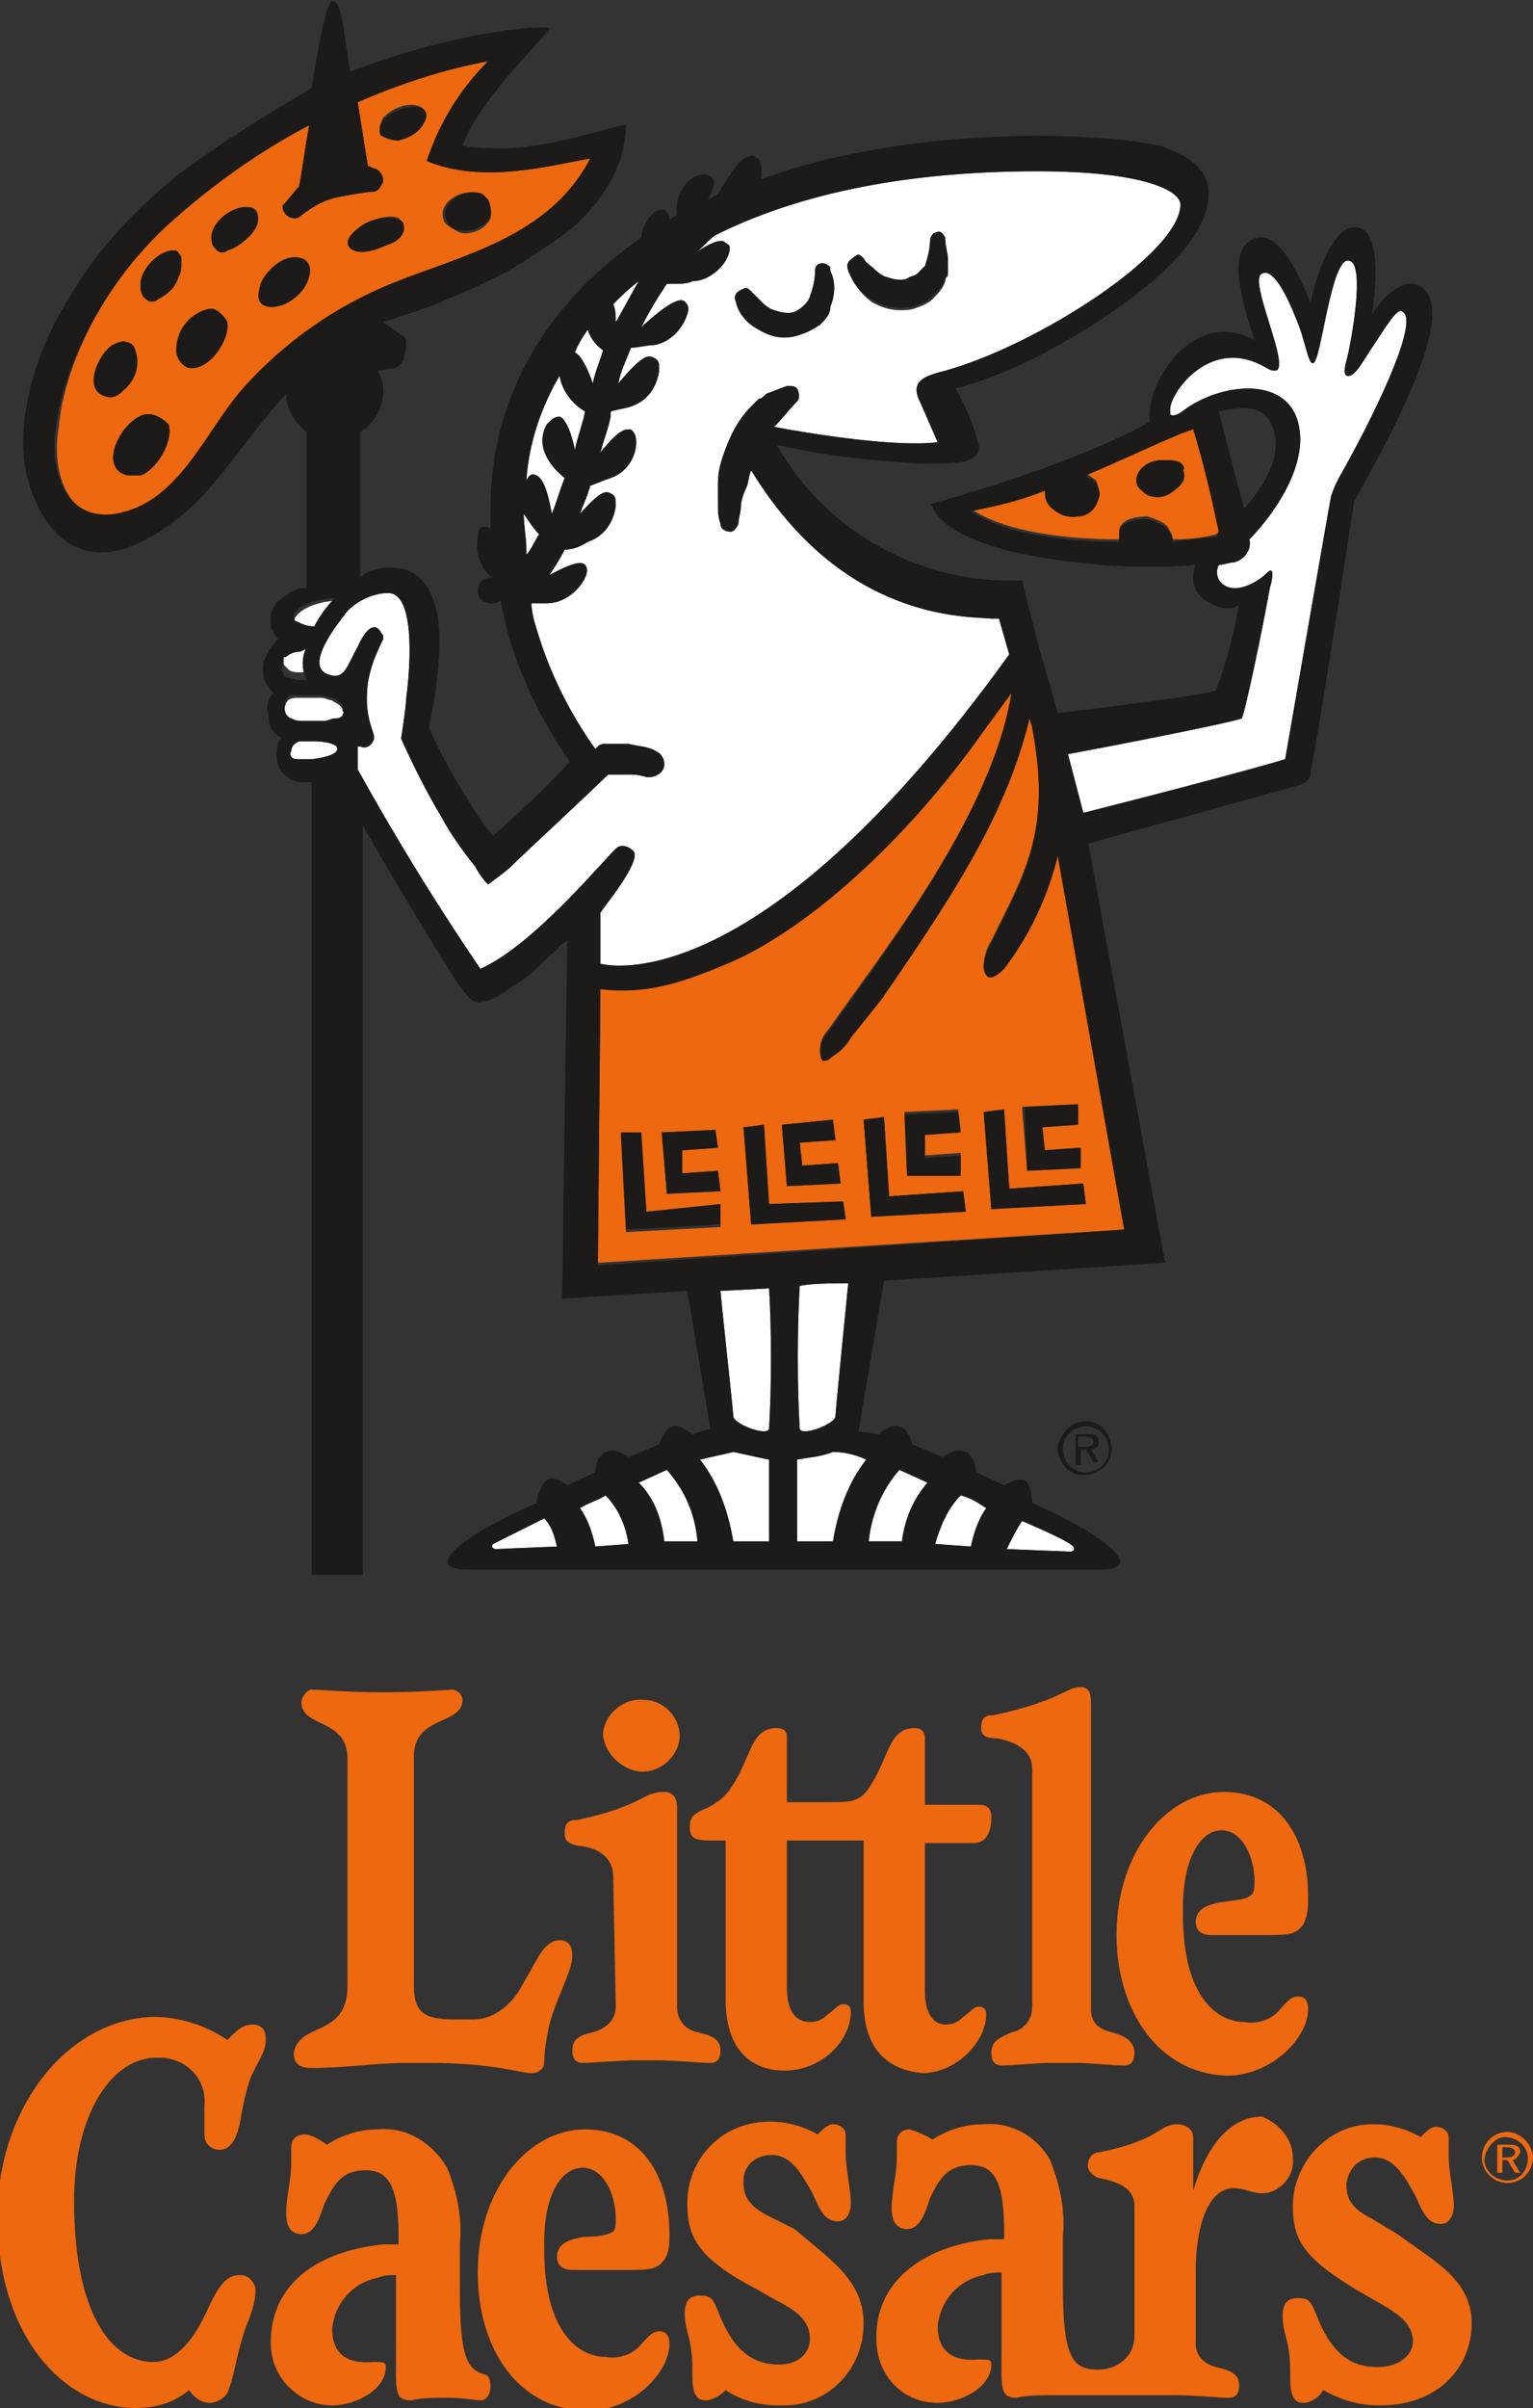 <?xml version="1.0" encoding="utf-8"?>
<!-- Generator: Adobe Illustrator 28.4.1, SVG Export Plug-In . SVG Version: 6.00 Build 0)  -->
<svg version="1.1" id="Layer_1" xmlns="http://www.w3.org/2000/svg" xmlns:xlink="http://www.w3.org/1999/xlink" x="0px" y="0px"
	 viewBox="0 0 60 94.2" style="enable-background:new 0 0 60 94.2;" xml:space="preserve">
<rect x="0" y="0" width="60" height="94.2" fill="#333333" stroke="none"/>
<style type="text/css">
	.st0{fill:#ED680F;}
	.st1{fill:#FFFFFF;}
	.st2{fill:#1C1B1A;}
</style>
<g>
	<path class="st0" d="M23.4,49.4l0.1-10.8c1.8,0.2,3.1-0.2,5.2-1.1c2.9-1.3,6.7-4.6,9.8-9l1.1-1.5c-0.7,4.8-5.1,10.3-7.2,13.3
		c-0.2,0.2-0.3,0.5-0.3,0.7c0,0.1,0,0.3,0.1,0.4c0.1,0,0.2,0,0.3-0.1c0.1-0.1,0.3-0.2,0.4-0.3c0.1-0.1,0.3-0.3,0.4-0.5
		c0.4-0.5,0.8-1,1.2-1.5c2.9-4.2,4.9-7.3,5.8-11c0,0.1,0.1,0.3,0.1,0.4c0.8,4.2-0.4,5.9-1.6,8.4c-0.2,0.3-0.3,0.7-0.3,1
		c0.1,0.5,0.4,0.4,0.8,0c1-1.3,1.7-2.8,2.1-4.4L44,48.1L23.4,49.4z M37.6,45.9l0-0.8l-1.4,0.1l0-0.9l1.4-0.1l-0.1-0.8l-2.1,0.1
		l0.1,2.4L37.6,45.9z M34.8,46.8l-0.2-3.1l-0.8,0.1l0.3,3.8l3.7-0.2l-0.1-0.8L34.8,46.8z M39.3,43.4l-0.8,0.1l0.3,3.8l3.7-0.2
		l-0.1-0.8l-2.9,0.2L39.3,43.4z M40.2,45.8l2.1-0.1l-0.1-0.8l-1.4,0.1l-0.1-0.9l1.4-0.1l0-0.8l-2.1,0.1L40.2,45.8z M32.9,46.3
		l-0.1-0.8l-1.4,0.1l-0.1-0.9l1.4-0.1l-0.1-0.8L30.6,44l0.2,2.4L32.9,46.3z M25.3,47.5l-0.2-3.1l-0.8,0l0.2,3.8l3.7-0.2l0-0.8
		L25.3,47.5z M28.2,46.6l-0.1-0.8l-1.4,0.1L26.7,45l1.4-0.1L28,44.2l-2.1,0.1l0.2,2.4L28.2,46.6z M30.1,47.1l-0.2-3.1l-0.8,0.1
		l0.3,3.8l3.7-0.2L33,47L30.1,47.1z M45.9,21.1c0-0.2-0.1-0.3-0.2-0.5c-0.2-0.2-0.5-0.3-0.8-0.4c-0.4,0-1.1,0.1-1.1,0.6
		c0,0.1,0,0.2,0,0.3c-2.1,0-4.5-0.3-5.8-1.2c1-0.2,1.9-0.4,2.9-0.8c0,0.2,0,0.3,0.1,0.5c0.3,0.4,0.8,0.6,1.2,0.5
		c0.4,0,0.7-0.3,0.8-0.7c0-0.2,0-0.4-0.1-0.6c-0.1-0.1-0.3-0.2-0.4-0.3c1.9-0.8,3.5-1.6,4.2-1.8c0.4,1.3,0.7,2.6,1,4
		c0,0.1,0,0.1-0.1,0.2c0,0,0,0,0,0C47.3,21,46.7,21.1,45.9,21.1L45.9,21.1z M46.2,18.1C46,18,45.8,18,45.5,18
		c-0.3,0-0.6,0.1-0.8,0.3c-0.3,0.3-0.3,0.7,0,0.9c0,0,0.1,0.1,0.1,0.1c0.3,0.2,0.7,0.2,1,0c0.3-0.2,0.7-0.5,0.5-0.9
		C46.4,18.3,46.3,18.2,46.2,18.1z M18.8,7.6c-0.6-0.3-1.8,0.3-1.4,1.1C17.6,8.9,17.8,9,18,9.1c0.4,0.1,0.9-0.1,1.1-0.4
		c0.2-0.2,0.1-0.6,0-0.8C19,7.8,18.9,7.7,18.8,7.6L18.8,7.6z M14.2,8.8c-0.3,0.2-0.8,0.6-0.5,0.9s1,0.1,1.4-0.1
		c0.3-0.2,0.8-0.5,0.6-0.9c0-0.1-0.1-0.2-0.2-0.2C15.2,8.4,14.5,8.6,14.2,8.8L14.2,8.8z M16.1,4.1c-0.4,0-0.8,0.2-1.1,0.5
		c-0.1,0.2-0.2,0.4-0.1,0.6c0.2,0.2,0.4,0.3,0.6,0.2c0.4-0.1,0.8-0.3,1-0.7C16.9,4.3,16.4,4.1,16.1,4.1L16.1,4.1z M10.2,11.1
		c-0.1,0.4-0.2,0.8,0.3,0.9c0.7,0.1,1.5-0.6,1.6-1.2c0.1-0.3-0.1-0.6-0.4-0.7C11.1,9.9,10.4,10.6,10.2,11.1L10.2,11.1z M8.4,12.1
		c-0.3-0.1-0.8,0.2-1,0.4c-0.3,0.3-0.5,0.7-0.5,1.2c0,0.3,0.2,0.6,0.5,0.7c0.8,0.1,1.6-1.1,1.5-1.8C8.8,12.4,8.6,12.2,8.4,12.1z
		 M6.9,9.8c-0.1,0-0.1,0-0.2,0C6,9.9,5.2,10.9,5.6,11.5c0.1,0.1,0.2,0.2,0.3,0.2c0.1,0,0.2,0,0.3-0.1c0.4-0.2,0.7-0.5,0.8-0.9
		c0.1-0.2,0.1-0.4,0.1-0.6C7.1,10,7,9.9,6.9,9.8L6.9,9.8z M5,13.4c-0.2-0.1-0.4,0-0.6,0.1c-0.5,0.3-1.2,1.7-0.3,2
		c0.3,0.1,0.5,0,0.7-0.2c0.4-0.4,0.6-1,0.5-1.5v0C5.3,13.5,5.1,13.4,5,13.4L5,13.4z M10,8.2C9.9,8.1,9.8,8.1,9.6,8.1
		C9,8.1,8.2,8.8,8.3,9.5c0,0.1,0.1,0.2,0.2,0.3c0.1,0.1,0.3,0.1,0.4,0c0.4-0.1,1.2-0.7,1.2-1.2C10.1,8.5,10.1,8.3,10,8.2L10,8.2z
		 M5.8,16.2c-0.9,0-2.1,2.1-0.8,2.4c0.2,0,0.3,0,0.5,0c0.6-0.2,1.3-1.3,1.1-2C6.4,16.4,6.1,16.2,5.8,16.2L5.8,16.2z M23.1,6.2
		c-1.6,3.1-5.1,3.8-7.7,4.9c-2.2,0.9-4.2,2.3-5.8,4.2c-1.5,1.7-2.5,4.5-5,4.9c-2,0.3-2.6-1.8-2.3-3.5C2.5,14.4,4,11,6.9,8.5
		c1.6-1.4,3.3-2.6,5.2-3.6c-0.2,1.1-0.3,2-0.4,2.4c-0.2,0.2-0.4,0.5-0.6,0.7c-0.1,0.1,0,0.3,0.1,0.4c0.1,0.1,0.3,0.2,0.5,0.1
		c0.5-0.4,1-0.7,1.6-0.8c0.5-0.1,1.1-0.2,1.3-0.2c0.2,0,0.3-0.2,0.4-0.4c0-0.2-0.1-0.4-0.3-0.5c-0.1,0-0.2-0.1-0.3-0.1L14,4
		c1.6-0.7,3.4-1.3,5.1-1.6c-1.1,1.1-1.9,2.4-2.4,3.9C18.9,7.2,21.4,6.5,23.1,6.2L23.1,6.2z"/>
	<path class="st1" d="M19.4,60.6c-0.1,0-0.2-0.1-0.1-0.2c0.2-0.1,2-1,2-1c0.3,0.3,0.4,0.7,0.5,1.1L19.4,60.6z M40,59.5
		c0,0,1.9,0.8,2,1c0.1,0.1,0,0.2-0.1,0.2l-2.5-0.1C39.6,60.2,39.8,59.8,40,59.5L40,59.5z M25,11c-0.3,0.5-0.6,1.1-0.9,1.6
		c0-0.2,0-0.5-0.1-0.7C24.3,11.6,24.6,11.3,25,11z M23,12.9c0.1,0.3,0.3,0.6,0.6,0.8c-0.1,0.4-0.3,0.8-0.4,1.3
		c-0.3-0.9-0.6-1.2-0.7-1.2C22.6,13.5,22.8,13.2,23,12.9z M21.9,14.7c0.1,0.6,0.5,1.1,1,1.4c-0.1,0.5-0.3,1-0.4,1.5
		c-0.2-1-0.5-1.3-0.6-1.3c-0.2,0-0.3,0.1-0.5,0.3c-0.5,0.9,0.2,1.7,0.7,2.1c-0.2,0.5-0.3,0.9-0.5,1.4c-0.2-1.1-0.4-1.4-0.6-1.5
		s-0.3,0-0.4,0.2C20.7,17.3,21.2,15.9,21.9,14.7L21.9,14.7z M20.6,21.5c0-0.5-0.1-0.9-0.1-1.4c0.2,0.3,0.4,0.6,0.6,0.8
		c-0.2,0.3-0.3,0.6-0.5,0.8C20.6,21.6,20.6,21.6,20.6,21.5L20.6,21.5z M12.3,24.6c-0.3,0-0.5-0.1-0.7-0.2c-0.1-0.1-0.1-0.2,0-0.3
		c0.3-0.4,1.1-0.6,1.6-0.6C12.8,23.8,12.5,24.2,12.3,24.6L12.3,24.6z M12,25.3c-0.1,0-0.2,0.1-0.3,0.1c-0.2,0-0.3,0.1-0.5,0.2
		c0,0-0.1,0.1-0.1,0.1c0,0.1,0,0.1,0,0.2c0,0.1,0,0.1,0.1,0.2c0,0,0.1,0.1,0.1,0.1c0.1,0.1,0.3,0.1,0.5,0.1H12
		C11.8,26.1,11.8,25.7,12,25.3L12,25.3z M12.2,29.7c-0.2,0-0.4,0-0.6,0c-0.2,0-0.3-0.2-0.2-0.3c0-0.2,0.1-0.3,0.3-0.4
		c0.2,0,0.4,0,0.6,0c0,0,0.9,0,0.9,0.3S12.2,29.7,12.2,29.7L12.2,29.7z M13.4,27.8c0-0.1,0-0.1-0.1-0.2c-0.1-0.1-0.2-0.1-0.3-0.2
		c-0.1,0-0.3-0.1-0.4-0.1l-0.2,0l-0.2,0c-0.2,0-0.3,0-0.5,0c-0.2,0-0.4,0-0.5,0.2c-0.1,0.2-0.1,0.6,0.2,0.7c0.1,0,0.2,0.1,0.4,0.1
		h0.9c0.1,0,0.3,0,0.4-0.1c0.1,0,0.2-0.1,0.3-0.1C13.4,28,13.5,27.9,13.4,27.8L13.4,27.8z M23.3,60.5c-0.1-0.5-0.3-1.1-0.6-1.5
		c0.3-0.2,0.7-0.3,1-0.5c0.5,0.5,0.8,1.2,0.9,1.9L23.3,60.5z M26,60.3c-0.1-0.9-0.4-1.7-1-2.3l1.1-0.5c0.7,0.8,1.1,1.7,1.2,2.8
		C27.3,60.3,26.4,60.3,26,60.3L26,60.3z M30.1,60.3c-0.3,0-1.1,0-1.4,0c-0.2-1.2-0.6-2.3-1.3-3.2c0.4-0.1,0.9-0.2,1.3-0.3
		c0.5,0.1,0.9,0.2,1.4,0.3L30.1,60.3z M30.1,55.9c-0.1,0.3-1.4-0.2-1.4-0.5c0-0.2-0.5-4.7-0.5-4.9l1.9-0.1
		C30.2,51.9,30.2,54.3,30.1,55.9L30.1,55.9z M37.6,58.5c0.4,0.1,0.7,0.3,1,0.5c-0.3,0.4-0.5,1-0.6,1.5l-1.4-0.1
		C36.8,59.7,37.1,59,37.6,58.5L37.6,58.5z M35.2,57.5l1.1,0.5c-0.6,0.7-0.9,1.5-1,2.3c-0.4,0-1.3,0-1.3,0
		C34.1,59.3,34.5,58.3,35.2,57.5L35.2,57.5z M33.9,57.1c-0.7,0.9-1.1,2-1.3,3.2c-0.2,0-1.1,0-1.4,0l0-3.2c0.5-0.1,0.9-0.1,1.4-0.3
		C33,56.8,33.5,56.9,33.9,57.1L33.9,57.1z M31.3,50.3c0.5-0.1,1.4-0.1,1.9-0.1c0,0-0.5,5-0.5,5.2c0,0.3-1.3,0.8-1.4,0.5
		C31.2,54.3,31.2,51.9,31.3,50.3z M52.4,18.7c-0.1,0.2-0.2,0.4-0.3,0.7c-0.1,0.5-1.8,10.3-1.8,10.3s-1.6,0.5-7.9,2.1l-0.6-2.3
		c2.2-0.4,6.7-1.3,6.8-1.4c0.1-0.1,0.8-3.4,1.1-5.1c0.1-0.3,0.2-0.9-0.1-0.6c-0.4,0.4-1.3,0.9-1.8,0.4c-0.2-0.2-0.2-0.5-0.1-0.7
		c0.2,0,0.4-0.1,0.6-0.1c0.4-0.1,0.7-0.5,0.6-0.9c0,0,0,0,0,0c0.7-0.7,2.4-2.8,1.9-4.6s-3-1.5-4.4-0.5c-0.5,0.4-0.6,0.2-0.6,0.2
		c0-0.1,0-0.1,0-0.2c0-0.6,1.5-2.8,3.6-1.7c0.2,0.1,0.3,0.2,0.5,0.2c0.7,0-1.1-3.6-0.5-3.8c0.4-0.2,0.9,0.7,1.3,1.7
		c0.4,0.9,0.5,1.9,0.7,1.8c0.3,0,0.7-4.2,1.4-4c0.7,0.1,0,3.6-0.1,3.9c-0.1,0.4-0.1,0.5,0,0.6c0.3,0.1,0.6-0.5,1-1.1
		c0.6-0.9,1-1.6,1.2-1.4C55.6,12.6,53.6,16.6,52.4,18.7L52.4,18.7z M28.8,11.8c0.1,0.5,0.5,0.9,0.9,1.1c0.5,0.3,1,0.4,1.6,0.2
		c0.3-0.1,0.5-0.2,0.8-0.4c0.2-0.2,0.4-0.4,0.4-0.7c0.2-0.5,0.2-1,0-1.4v-0.1c0-0.1-0.2-0.2-0.3-0.2c-0.2,0-0.3,0.1-0.3,0.3
		c0,0,0,0,0,0c0,0.4-0.1,0.7-0.2,1c-0.1,0.3-0.4,0.5-0.6,0.6c-0.3,0.1-0.6,0-0.9-0.1c-0.2-0.1-0.3-0.2-0.4-0.3
		c-0.1-0.1-0.2-0.2-0.4-0.4c-0.1-0.1-0.2-0.2-0.3-0.1C28.8,11.4,28.7,11.6,28.8,11.8C28.8,11.7,28.8,11.7,28.8,11.8L28.8,11.8z
		 M18.8,37.9c-1.7-2.5-3.3-5.1-4.8-7.8v-0.9l0.1,0c0.2,0.1,0.4,0,0.5-0.2c0.2-0.3-0.4-0.7-0.2-2.3c0.1-0.6,0.3-1.1,0.6-1.7
		c0,0,0-0.1,0-0.1c0-0.1-0.1-0.1-0.1-0.2c0,0-0.1-0.1-0.1-0.1c-0.1-0.1-0.4-0.2-0.8,0.7c-0.4,0.7-0.5,1.3-1.1,1.1
		c-1.1-0.3,0.4-2.1,0.7-2.5c0.4-0.4,1-0.7,1.6-0.7c1,0,0.9,2.6,0.7,4.1c0,0.3-0.2,1.6-0.2,1.6c0.5,1.1,1,2.1,1.6,3.1
		c0.2,0.4,0.8,1.3,1.3,1.9c0.1,0.2,0.3,0.5,0.5,0.7c0.4-0.3,0.7-0.5,1-0.8c0.3-0.3,3.1-2.9,3.7-3.5c0,0,0.1,0,0.1,0
		c0.1,0,0.1,0,0.2,0c0.1,0,0.3,0,0.4,0c0.3,0,0.5,0,0.8,0.1h0.1c0.3,0,0.6-0.2,0.6-0.5c0-0.2-0.1-0.4-0.3-0.5
		c-0.3-0.2-0.7-0.2-1.1-0.3c-0.2,0-0.4,0-0.6,0c-0.1,0-0.2,0-0.3,0c-0.1,0-0.2,0-0.3,0.1l-0.1,0.1c-1-1.4-1.8-3-2.3-4.7
		c-0.1-0.3-0.2-0.7-0.2-1H21c0.1,0,0.2,0,0.4,0c0.6,0,1.2-0.4,1.5-1c0.1-0.2,0.1-0.4,0-0.5c-0.1-0.1-0.3-0.2-1.4,0.4
		c0.2-0.3,0.4-0.6,0.6-1c0.3,0,0.6-0.1,0.9-0.3c0.6-0.2,1-0.7,1.1-1.4c0-0.3,0-0.4-0.2-0.5c-0.2-0.1-0.4-0.1-1.2,0.8
		c0.1-0.3,0.3-0.7,0.4-1.1c0.3-0.1,0.5-0.2,0.8-0.3c0.6-0.2,1-0.8,1-1.4c0-0.3-0.1-0.4-0.2-0.5c-0.2,0-0.4-0.1-1.2,0.9
		c0.1-0.4,0.3-0.9,0.4-1.4c0-0.1,0-0.1,0-0.2c0.3-0.1,0.5-0.1,0.8-0.2c0.6-0.2,1-0.7,1.1-1.4c0-0.3,0-0.4-0.2-0.5
		c-0.2-0.1-0.4-0.2-1.4,1c0.1-0.5,0.3-0.9,0.5-1.4c0.3,0,0.6-0.1,0.9-0.1c0.6-0.1,1.1-0.6,1.3-1.2c0.1-0.3,0-0.4-0.1-0.5
		c-0.1-0.1-0.4-0.2-1.7,1c0.3-0.6,0.6-1.1,1-1.7c0.1,0,0.2,0,0.4,0c0.2,0,0.4,0,0.6-0.1c0.6,0,1.2-0.5,1.4-1
		c0.1-0.3,0.1-0.4-0.1-0.5c-0.1-0.1-0.3-0.2-1.2,0.4c0.3-0.2,0.5-0.5,0.8-0.7c3-1.5,7.1-2.5,12.6-2.5c4.3,0,5.6,0.8,5.6,1.3
		c0,1.9-5.6,5.5-9.2,6.5c-0.8,0.2-1.4,0.4-1,1.2l0.7,1.6c-1.6,0.2-4.8-0.3-6.4-0.6c0.3-0.3,0.6-0.7,0.9-1c0.1-0.1,0.1-0.3,0-0.5
		c-0.1-0.1-0.2-0.1-0.4-0.1c-0.3,0.1-0.5,0.2-0.8,0.3c-0.1,0.1-0.2,0.2-0.3,0.2c-0.1,0.1-0.2,0.2-0.3,0.3c-0.4,0.4-0.7,0.9-0.9,1.4
		c-0.2,0.5-0.4,1-0.4,1.6c0,0.3,0,0.5,0,0.8c0,0.3,0,0.5,0.1,0.8c0,0.2,0.2,0.3,0.4,0.3c0.1,0,0.2-0.1,0.3-0.3v0
		c0-0.2,0.1-0.5,0.1-0.7s0.1-0.5,0.2-0.7c0.1-0.2,0.1-0.5,0.2-0.7c3.6,5.9,8.4,5.7,9.4,5.8h0.3l0.4,1.4c-10,13.9-16,12.1-16,12.1v-2
		c0.2-0.3,1.6-2,1.3-2.4c-0.2-0.2-0.5-0.3-0.7-0.1c0,0-0.1,0.1-0.1,0.1C22.8,34.6,20.6,37.1,18.8,37.9L18.8,37.9z M33.2,10.6
		c0.2,0.5,0.5,0.9,0.9,1.2c0.5,0.3,1,0.4,1.6,0.3c0.3-0.1,0.6-0.2,0.8-0.4c0.2-0.2,0.4-0.4,0.5-0.7c0-0.1,0-0.1,0.1-0.2
		c0-0.1,0-0.1,0-0.2c0-0.1,0-0.3,0-0.4c0-0.2-0.1-0.5-0.1-0.7l0-0.1c-0.1-0.2-0.2-0.3-0.4-0.2c-0.1,0-0.2,0.2-0.2,0.3
		c0,0.3-0.1,0.7-0.2,1c-0.1,0.1-0.2,0.2-0.3,0.3c-0.1,0.1-0.3,0.1-0.4,0.2c-0.3,0.1-0.6,0-0.9-0.1c-0.2-0.1-0.3-0.2-0.4-0.3
		c-0.1-0.1-0.3-0.2-0.4-0.4c-0.1-0.1-0.2-0.2-0.3-0.1C33.2,10.2,33.1,10.3,33.2,10.6L33.2,10.6z"/>
	<path class="st2" d="M18,9c0.4,0.1,0.9-0.1,1.1-0.4c0.2-0.2,0.1-0.6,0-0.8c-0.1-0.1-0.1-0.1-0.2-0.2c-0.6-0.3-1.8,0.3-1.4,1.1
		C17.6,8.9,17.8,9,18,9L18,9z M37.6,46l0-0.8l-1.4,0.1l0-0.9l1.4-0.1l-0.1-0.8l-2.1,0.1l0.1,2.4L37.6,46z M5.3,13.7L5.3,13.7
		c-0.1-0.2-0.2-0.3-0.3-0.3c-0.2-0.1-0.4,0-0.6,0.1c-0.5,0.3-1.2,1.7-0.3,2c0.3,0.1,0.5,0,0.7-0.2C5.3,14.9,5.5,14.3,5.3,13.7
		L5.3,13.7z M34.8,46.8l-0.2-3.1l-0.8,0.1l0.3,3.8l3.7-0.2l-0.1-0.8L34.8,46.8z M39.3,43.4l-0.8,0.1l0.3,3.8l3.7-0.2l-0.1-0.8
		l-2.9,0.2L39.3,43.4z M55.6,11.2c-0.6-0.4-1.5,0.4-1.9,1.1c0.2-1.4,0.3-3.3-0.6-3.4c-0.9-0.2-1.7,2.1-1.8,3c0,0-1-2.9-2.1-2.6
		c-1.1,0.3-0.8,1.9-0.1,4C46.7,12,44.8,15,45,16.5c-0.9,0.5-3.2,1.7-8.5,3.2l-0.1,0c0,0,0,0.1,0.1,0.1c0.1,0.3,0.7,1.8,6.6,2.3
		c1.2,0.1,2.5,0.1,3.7,0c-0.1,0.2-0.1,0.4-0.1,0.5c0,0.4,0.2,0.7,0.5,0.9c0.3,0.2,0.6,0.3,0.9,0.3c0.1,0,0.2,0,0.3-0.1
		c0,0,0.1,0,0.1-0.1c-0.2,1.2-0.5,2.3-0.9,3.4c-0.3,0.1-0.5,0.2-6.2,0.9l-0.3-1.1c-0.4-1.2-1.1-4.1-1.1-4.1
		c-3.9,0.2-7.7-1.9-9.6-5.3c1.3,0.3,2.6,0.5,3.9,0.6c1,0.1,2,0.2,3.1,0.1c0.4,0,1-0.2,0.9-0.7c-0.2-0.8-0.5-1.5-0.9-2.2
		c1.1-0.3,2.1-0.7,3.1-1.2c1.8-0.9,6.8-3.8,6.8-6.4c0-1.2-1.1-1.6-1.9-1.9C42.5,5.1,35.5,5,30.1,6.9c-0.1,0-0.2,0.1-0.3,0.1
		c0-0.1,0-0.3,0-0.4c0-0.3-0.1-0.4-0.3-0.5c-0.2,0-0.5-0.1-1.4,1.5l-0.4,0.2C28,7.3,28,7,27.8,6.9c-0.1-0.1-0.3-0.1-0.6,0
		c-0.5,0.3-0.8,0.9-0.7,1.5l-0.3,0.2c0-0.2-0.1-0.3-0.2-0.4c-0.1,0-0.3,0-0.5,0.2c-0.2,0.2-0.4,0.6-0.4,0.9
		c-4.5,3.1-5.9,7.2-5.9,10.5c0,0.3,0,0.6,0,0.9c-0.1-0.1-0.2-0.1-0.2-0.1c-0.2,0-0.3,0.1-0.3,0.4c-0.1,0.6,0.1,1.3,0.6,1.6h-0.1
		c-0.3,0-0.5,0.2-0.5,0.5c0,0.3,0.2,0.5,0.5,0.5h0c0.1,0,0.2,0,0.4-0.1c0.4,2.3,1.4,4.4,2.7,6.3c-0.9,1-2,2-3,2.9
		c-0.5-0.6-0.8-1.1-1.1-1.6c-0.5-0.8-1-1.7-1.4-2.6c0-0.1,0.1-0.7,0.2-1.1c0.1-0.8,0.2-1.6,0.2-2.3c0-0.2,0.1-2.9-1.9-2.9
		c-0.4,0-0.9,0.1-1.2,0.4v-0.4c0-1.7,0-5.3,0-5.3c0.5-0.3,0.9-0.9,0.9-1.6c0-0.3-0.1-0.6-0.2-0.8c0.2,0,0.4-0.1,0.6-0.1
		c0.2,0,0.3-0.2,0.4-0.3l0.1-0.6c0-0.2,0-0.3-0.2-0.4L15,12.6c0.2-0.1,0.4-0.1,0.6-0.2c0.6-0.2,1.3-0.4,1.9-0.7
		c0.8-0.3,1.6-0.7,2.4-1.1c0.8-0.5,1.6-1,2.4-1.6C23,8.4,23.6,7.7,24,6.9c0.1-0.2,0.2-0.5,0.3-0.7c0.1-0.4,0.2-0.9,0.2-1.3
		c-0.1-0.1-2.9,0.9-4.8,0.9c-0.5,0-1.1,0-1.6-0.1c0.7-1.9,3.5-4.5,3.4-4.6c-0.1-0.1-3.3,0-7.8,1.7l-0.3-2c-0.2-1-0.5-1-0.7,0
		c-0.1,0.3-0.3,1.4-0.5,2.6l-0.1,0.1c-0.3,0.2-4,2.3-5.8,3.9C4.8,8.7,3.5,10.2,2.5,12c-1.1,1.8-2,4.7-1.4,6.8
		c0.8,2.7,2.6,3.5,4.8,2.2c0.9-0.5,1.7-1.2,2.3-1.9c1.1-1.3,2-2.6,3-3.7c0,0.6,0.3,1.1,0.8,1.5c0,0,0,0.1,0,0.2l0,5.8V23H12
		c-0.3,0-0.6,0.1-0.8,0.3c-0.2,0.1-0.3,0.2-0.4,0.3c-0.1,0.2-0.2,0.3-0.2,0.5c0,0.1,0,0.2,0,0.3c0,0.1,0,0.2,0.1,0.3
		c0,0.1,0.1,0.2,0.2,0.3c-0.1,0-0.1,0.1-0.2,0.2c-0.1,0.1-0.2,0.3-0.3,0.5c-0.1,0.2-0.1,0.3-0.1,0.5c0,0.2,0,0.3,0.1,0.5
		c0.1,0.2,0.2,0.3,0.3,0.4l0,0c-0.2,0.2-0.3,0.5-0.2,0.8c0,0.4,0.1,0.7,0.4,0.9c0,0,0.1,0,0.1,0.1c0,0-0.1,0.1-0.1,0.1
		c-0.1,0.3-0.1,0.7,0,1c0.1,0.2,0.3,0.4,0.5,0.5c0.2,0.1,0.3,0.1,0.5,0.1c0.1,0,0.2,0,0.3,0v31h2V32.3c1.2,2.1,3.2,5.4,3.8,6.3
		c0.2,0.2,0.4,0.6,0.7,0.6c0.3,0,0.6-0.1,0.9-0.3c0.2-0.1,0.4-0.3,0.6-0.4c0.5-0.3,0.9-0.7,1.3-1.1c0.1-0.1,0.3-0.2,0.4-0.4l0.3-0.2
		L22,50.8l4.9-0.3l0.9,5.4l-0.7,0.2c0,0-0.5-0.4-0.8-0.3c-0.3,0.1-0.5,0.7-0.5,0.7l-1.2,0.5c0,0-0.5-0.4-0.9-0.2s-0.4,0.8-0.4,0.8
		l-1.1,0.5c0,0-0.5-0.4-0.8-0.2S21,58.8,21,58.8c-3,1.3-4.5,2.6-2.7,2.6h24.8c1.7,0,0.3-1.3-2.7-2.6c0,0,0-0.7-0.3-0.9
		c-0.3-0.1-0.8,0.2-0.8,0.2l-1.1-0.5c0,0,0-0.6-0.4-0.8c-0.4-0.2-0.9,0.2-0.9,0.2l-1.2-0.5c0,0-0.1-0.6-0.5-0.7
		c-0.4-0.1-0.8,0.3-0.8,0.3L33.6,56l1-5.9l11-0.7l-3-16.4l8.3-2.3c0.2-0.1,0.4-0.2,0.4-0.5c0.4-2,1.7-10.6,1.7-10.6
		C56.3,13.8,56.5,11.8,55.6,11.2L55.6,11.2z M19.4,60.6c-0.1,0-0.2-0.1-0.1-0.2c0.2-0.1,2-1,2-1c0.3,0.3,0.4,0.7,0.5,1.1L19.4,60.6z
		 M40,59.5c0,0,1.9,0.8,2,1c0.1,0.1,0,0.2-0.1,0.2l-2.5-0.1C39.6,60.2,39.8,59.8,40,59.5L40,59.5z M45.9,21.2c0-0.2-0.1-0.3-0.2-0.5
		c-0.2-0.2-0.5-0.3-0.8-0.4c-0.4,0-1.1,0.1-1.1,0.6c0,0.1,0,0.2,0,0.3c-2.1,0-4.5-0.3-5.8-1.2c1-0.2,1.9-0.4,2.9-0.8
		c0,0.2,0,0.3,0.1,0.5c0.3,0.4,0.8,0.6,1.2,0.5c0.4,0,0.7-0.3,0.8-0.7c0.1-0.2,0-0.4-0.1-0.6c-0.1-0.1-0.3-0.2-0.4-0.3
		c1.9-0.8,3.5-1.6,4.2-1.8c0.4,1.3,0.7,2.6,1,4c0,0.1,0,0.1-0.1,0.2c0,0,0,0,0,0C47.3,21,46.7,21.1,45.9,21.2L45.9,21.2z M47.7,16.1
		c0.8-0.2,1.8-0.3,2.1,0.6c0.5,1.3-0.6,2.6-1.1,3.2C48.3,18.5,47.9,16.8,47.7,16.1L47.7,16.1z M25,11c-0.3,0.5-0.6,1.1-0.9,1.6
		c0-0.2,0-0.5-0.1-0.7C24.3,11.6,24.6,11.3,25,11z M23,12.9c0.1,0.3,0.3,0.6,0.6,0.8c-0.1,0.4-0.3,0.8-0.4,1.3
		c-0.3-0.9-0.6-1.2-0.7-1.2C22.6,13.5,22.8,13.2,23,12.9z M21.9,14.7c0.1,0.6,0.5,1.1,1,1.4c-0.1,0.5-0.3,1-0.4,1.5
		c-0.2-1-0.5-1.3-0.6-1.3c-0.2,0-0.3,0.1-0.5,0.3c-0.5,0.9,0.2,1.7,0.7,2.1c-0.2,0.5-0.3,0.9-0.5,1.4c-0.2-1.1-0.4-1.4-0.6-1.5
		s-0.3,0-0.4,0.2C20.7,17.3,21.2,15.9,21.9,14.7L21.9,14.7z M20.6,21.5c0-0.5-0.1-0.9-0.1-1.4c0.2,0.3,0.4,0.6,0.6,0.8
		c-0.2,0.3-0.3,0.6-0.5,0.8C20.6,21.6,20.6,21.6,20.6,21.5L20.6,21.5z M9.5,15.2c-1.5,1.7-2.5,4.5-5,4.9c-2,0.3-2.6-1.8-2.3-3.5
		C2.5,14.4,4,11,6.9,8.5c1.6-1.4,3.3-2.6,5.2-3.6c-0.2,1.1-0.3,2-0.4,2.4c-0.2,0.2-0.4,0.5-0.6,0.7c-0.1,0.1,0,0.3,0.1,0.4
		c0.1,0.1,0.3,0.2,0.5,0.1c0.5-0.4,1-0.7,1.6-0.8c0.5-0.1,1.1-0.2,1.3-0.2c0.2,0,0.3-0.2,0.4-0.4c0-0.2-0.1-0.4-0.3-0.5
		c-0.1,0-0.2-0.1-0.3-0.1L14,4c1.6-0.7,3.4-1.3,5.1-1.6c-1.1,1.1-1.9,2.4-2.4,3.9c2.2,0.9,4.7,0.2,6.4-0.1c-1.6,3.1-5.1,3.8-7.8,4.9
		C13.1,12,11.1,13.4,9.5,15.2L9.5,15.2z M11.5,24c0.3-0.4,1.1-0.6,1.6-0.6c-0.3,0.3-0.6,0.7-0.8,1.1c-0.3,0-0.5-0.1-0.7-0.2
		C11.5,24.3,11.5,24.1,11.5,24z M11.1,25.8c0-0.1,0-0.1,0.1-0.1c0.1-0.1,0.3-0.2,0.5-0.2c0.1,0,0.2-0.1,0.3-0.1
		c-0.2,0.4-0.2,0.8,0,1.2h-0.3c-0.2,0-0.3-0.1-0.5-0.1c0,0-0.1-0.1-0.1-0.1c0-0.1,0-0.1-0.1-0.2C11.1,25.9,11.1,25.9,11.1,25.8
		L11.1,25.8z M12.2,29.7c-0.2,0-0.4,0-0.6,0c-0.2,0-0.3-0.2-0.2-0.3c0-0.2,0.1-0.3,0.3-0.4c0.2,0,0.4,0,0.6,0c0,0,0.9,0,0.9,0.3
		S12.2,29.7,12.2,29.7z M13.4,28c-0.1,0.1-0.2,0.1-0.3,0.1c-0.1,0-0.3,0.1-0.4,0.1h-0.9c-0.1,0-0.2,0-0.4-0.1
		c-0.3-0.1-0.3-0.5-0.2-0.7c0.1-0.3,0.3-0.2,0.5-0.2c0.2,0,0.3,0,0.5,0l0.2,0l0.2,0c0.1,0,0.3,0.1,0.4,0.1c0.1,0,0.2,0.1,0.3,0.2
		c0.1,0,0.1,0.1,0.1,0.2C13.5,27.9,13.4,27.9,13.4,28L13.4,28z M18.8,37.9c-1.7-2.5-3.3-5.1-4.8-7.8v-0.9l0.1,0
		c0.2,0.1,0.4,0,0.5-0.2c0.2-0.3-0.4-0.7-0.2-2.3c0.1-0.6,0.3-1.1,0.6-1.7c0,0,0-0.1,0-0.1c0-0.1-0.1-0.1-0.1-0.2
		c0,0-0.1-0.1-0.1-0.1c-0.1-0.1-0.4-0.2-0.8,0.7c-0.4,0.7-0.5,1.3-1.1,1.1c-1.1-0.3,0.4-2.1,0.7-2.5c0.4-0.4,1-0.7,1.6-0.7
		c1,0,0.9,2.6,0.7,4.1c0,0.3-0.2,1.6-0.2,1.6c0.5,1.1,1,2.1,1.6,3.1c0.2,0.4,0.8,1.3,1.3,1.9c0.1,0.2,0.3,0.5,0.5,0.7
		c0.4-0.3,0.7-0.5,1-0.8c0.3-0.3,3.1-2.9,3.7-3.5c0,0,0.1,0,0.1,0c0.1,0,0.1,0,0.2,0c0.1,0,0.3,0,0.4,0c0.3,0,0.5,0,0.8,0.1h0.1
		c0.3,0,0.6-0.2,0.6-0.5c0-0.2-0.1-0.4-0.3-0.5c-0.3-0.2-0.7-0.2-1.1-0.3c-0.2,0-0.4,0-0.6,0c-0.1,0-0.2,0-0.3,0
		c-0.1,0-0.2,0-0.3,0.1l-0.1,0.1c-1-1.4-1.8-3-2.3-4.7c-0.1-0.3-0.2-0.7-0.2-1H21c0.1,0,0.2,0,0.4,0c0.6,0,1.2-0.4,1.5-1
		c0.1-0.2,0.1-0.4,0-0.5c-0.1-0.1-0.3-0.2-1.4,0.4c0.2-0.3,0.4-0.6,0.6-1c0.3,0,0.6-0.1,0.9-0.3c0.6-0.2,1-0.7,1.1-1.4
		c0-0.3,0-0.4-0.2-0.5c-0.2-0.1-0.4-0.1-1.2,0.8c0.1-0.3,0.3-0.7,0.4-1.1c0.3-0.1,0.5-0.2,0.8-0.3c0.6-0.2,1-0.8,1-1.4
		c0-0.3-0.1-0.4-0.2-0.5c-0.2,0-0.4-0.1-1.2,0.9c0.1-0.4,0.3-0.9,0.4-1.4c0-0.1,0-0.1,0-0.2c0.3-0.1,0.5-0.1,0.8-0.2
		c0.6-0.2,1-0.7,1.1-1.4c0-0.3,0-0.4-0.2-0.5c-0.2-0.1-0.4-0.2-1.4,1c0.1-0.5,0.3-0.9,0.5-1.4c0.3,0,0.6-0.1,0.9-0.1
		c0.6-0.1,1.1-0.6,1.3-1.2c0.1-0.3,0-0.4-0.1-0.5c-0.1-0.1-0.4-0.2-1.7,1c0.3-0.6,0.6-1.1,1-1.7c0.1,0,0.2,0,0.4,0
		c0.2,0,0.4,0,0.6-0.1c0.6,0,1.2-0.5,1.4-1c0.1-0.3,0.1-0.4-0.1-0.5c-0.1-0.1-0.3-0.2-1.2,0.4c0.3-0.2,0.5-0.5,0.8-0.7
		c3-1.5,7.1-2.5,12.6-2.5c4.3,0,5.6,0.8,5.6,1.3c0,1.9-5.6,5.5-9.2,6.5c-0.8,0.2-1.4,0.4-1,1.2l0.7,1.6c-1.6,0.2-4.8-0.3-6.4-0.6
		c0.3-0.3,0.6-0.7,0.9-1c0.1-0.1,0.1-0.3,0-0.5c-0.1-0.1-0.2-0.1-0.4-0.1c-0.3,0.1-0.5,0.2-0.8,0.3c-0.1,0.1-0.2,0.2-0.3,0.2
		c-0.1,0.1-0.2,0.2-0.3,0.3c-0.4,0.4-0.7,0.9-0.9,1.4c-0.2,0.5-0.4,1-0.4,1.6c0,0.3,0,0.5,0,0.8c0,0.3,0,0.5,0.1,0.8
		c0,0.2,0.2,0.3,0.4,0.3c0.1,0,0.2-0.1,0.3-0.3v0c0-0.2,0.1-0.5,0.1-0.7s0.1-0.5,0.2-0.7c0.1-0.2,0.1-0.5,0.2-0.7
		c3.6,5.9,8.4,5.7,9.4,5.8h0.3l0.4,1.4c-10,13.9-16,12.1-16,12.1v-2c0.2-0.3,1.6-2,1.3-2.4c-0.2-0.2-0.5-0.3-0.7-0.1
		c0,0-0.1,0.1-0.1,0.1C22.8,34.6,20.6,37.1,18.8,37.9z M23.3,60.5c-0.1-0.5-0.3-1.1-0.6-1.5c0.3-0.2,0.7-0.3,1-0.5
		c0.5,0.5,0.8,1.2,0.9,1.9L23.3,60.5z M26,60.3c-0.1-0.9-0.4-1.7-1-2.3l1.1-0.5c0.7,0.8,1.1,1.7,1.2,2.8
		C27.3,60.3,26.4,60.3,26,60.3z M30.1,60.3c-0.3,0-1.1,0-1.4,0c-0.2-1.2-0.6-2.3-1.3-3.2c0.4-0.1,0.9-0.2,1.3-0.3
		c0.5,0.1,0.9,0.2,1.4,0.3L30.1,60.3z M30.1,55.9c-0.1,0.3-1.4-0.2-1.4-0.5c0-0.2-0.5-4.7-0.5-4.9l1.9-0.1
		C30.2,51.9,30.2,54.3,30.1,55.9L30.1,55.9z M37.6,58.5c0.4,0.1,0.7,0.3,1,0.5c-0.3,0.4-0.5,1-0.6,1.5l-1.4-0.1
		C36.8,59.7,37.1,59,37.6,58.5L37.6,58.5z M35.2,57.5l1.1,0.5c-0.6,0.7-0.9,1.5-1,2.3c-0.4,0-1.3,0-1.3,0
		C34.1,59.3,34.5,58.3,35.2,57.5L35.2,57.5z M33.9,57.1c-0.7,0.9-1.1,2-1.3,3.2c-0.2,0-1.1,0-1.4,0l0-3.2c0.5-0.1,0.9-0.1,1.4-0.3
		C33,56.8,33.5,56.9,33.9,57.1L33.9,57.1z M31.3,50.3c0.5-0.1,1.4-0.1,1.9-0.1c0,0-0.5,5-0.5,5.2c0,0.3-1.3,0.8-1.4,0.5
		C31.2,54.3,31.2,51.9,31.3,50.3z M44,48.1l-20.6,1.4l0.1-10.8c1.8,0.2,3.1-0.2,5.2-1.1c2.9-1.3,6.7-4.6,9.8-9l1.1-1.5
		c-0.8,4.8-5.1,10.3-7.2,13.3c-0.2,0.2-0.3,0.5-0.3,0.7c0,0.1,0,0.3,0.1,0.4c0.1,0,0.2,0,0.3-0.1c0.1-0.1,0.3-0.2,0.4-0.3
		c0.1-0.1,0.3-0.3,0.4-0.5c0.4-0.5,0.8-1,1.2-1.5c2.9-4.2,4.9-7.3,5.8-11c0,0.1,0.1,0.3,0.1,0.4c0.8,4.2-0.4,5.9-1.6,8.4
		c-0.2,0.3-0.3,0.7-0.3,1c0.1,0.5,0.4,0.4,0.8,0c1-1.3,1.7-2.8,2.1-4.4L44,48.1z M52.4,18.7c-0.1,0.2-0.2,0.4-0.3,0.7
		c-0.1,0.5-1.8,10.3-1.8,10.3s-1.6,0.5-7.9,2.1l-0.6-2.3c2.2-0.4,6.7-1.3,6.8-1.4c0.1-0.1,0.8-3.4,1.1-5.1c0.1-0.3,0.2-0.9-0.1-0.6
		c-0.4,0.4-1.3,0.9-1.8,0.4c-0.2-0.2-0.2-0.5-0.1-0.7c0.2,0,0.4-0.1,0.6-0.1c0.4-0.1,0.7-0.5,0.6-0.9c0,0,0,0,0,0
		c0.7-0.7,2.4-2.8,1.9-4.6s-3-1.5-4.4-0.5c-0.5,0.4-0.6,0.2-0.6,0.2c0-0.1,0-0.1,0-0.2c0-0.6,1.5-2.8,3.6-1.7
		c0.2,0.1,0.3,0.2,0.5,0.2c0.7,0-1.1-3.6-0.5-3.8c0.4-0.2,0.9,0.7,1.3,1.7c0.4,0.9,0.5,1.9,0.7,1.8c0.3,0,0.7-4.2,1.4-4
		c0.7,0.1,0,3.6-0.1,3.9c-0.1,0.4-0.1,0.5,0,0.6c0.3,0.1,0.6-0.5,1-1.1c0.6-0.9,1-1.6,1.2-1.4C55.6,12.6,53.6,16.6,52.4,18.7
		L52.4,18.7z M46.2,18.1C46,18,45.8,18,45.5,18c-0.3,0-0.6,0.1-0.8,0.3c-0.3,0.3-0.3,0.7,0,0.9c0,0,0.1,0.1,0.1,0.1
		c0.3,0.2,0.7,0.2,1,0c0.3-0.2,0.7-0.5,0.5-0.9C46.4,18.3,46.3,18.2,46.2,18.1z M40.2,45.8l2.1-0.1l0-0.8l-1.4,0.1l-0.1-0.9l1.4-0.1
		l0-0.8l-2.1,0.1L40.2,45.8z M5.8,16.2c-0.9,0-2.1,2.1-0.8,2.4c0.2,0,0.3,0,0.5,0c0.6-0.2,1.3-1.3,1.1-2C6.4,16.4,6.1,16.2,5.8,16.2
		L5.8,16.2z M25.3,47.4l-0.2-3.1l-0.8,0l0.2,3.8l3.7-0.2l0-0.8L25.3,47.4z M32.9,46.3l-0.1-0.8l-1.4,0.1l-0.1-0.9l1.4-0.1l-0.1-0.8
		L30.6,44l0.2,2.4L32.9,46.3z M28.2,46.6l-0.1-0.8l-1.4,0.1L26.7,45l1.4-0.1L28,44.2l-2.1,0.1l0.2,2.4L28.2,46.6z M28.8,11.8
		c0.1,0.5,0.5,0.9,0.9,1.1c0.5,0.3,1,0.4,1.6,0.2c0.3-0.1,0.5-0.2,0.8-0.4c0.2-0.2,0.4-0.4,0.4-0.7c0.2-0.5,0.2-1,0-1.4v-0.1
		c0-0.1-0.2-0.2-0.3-0.2c-0.2,0-0.3,0.1-0.3,0.3c0,0,0,0,0,0c0,0.4-0.1,0.7-0.2,1c-0.1,0.3-0.4,0.5-0.6,0.6c-0.3,0.1-0.6,0-0.9-0.1
		c-0.2-0.1-0.3-0.2-0.4-0.3c-0.1-0.1-0.2-0.2-0.4-0.4c-0.1-0.1-0.2-0.2-0.3-0.1C28.8,11.4,28.7,11.6,28.8,11.8
		C28.8,11.7,28.8,11.7,28.8,11.8L28.8,11.8z M33.2,10.6c0.2,0.5,0.5,0.9,0.9,1.1c0.5,0.3,1,0.4,1.6,0.3c0.3-0.1,0.6-0.2,0.8-0.4
		c0.2-0.2,0.4-0.4,0.5-0.7c0-0.1,0-0.1,0.1-0.2c0-0.1,0-0.1,0-0.2c0-0.1,0-0.3,0-0.4c0-0.2-0.1-0.5-0.1-0.7l0-0.1
		c-0.1-0.2-0.2-0.3-0.4-0.2c-0.1,0-0.2,0.2-0.2,0.3c0,0.3-0.1,0.7-0.2,1c-0.1,0.1-0.2,0.2-0.3,0.3c-0.1,0.1-0.3,0.1-0.4,0.2
		c-0.3,0.1-0.6,0-0.9-0.1c-0.2-0.1-0.3-0.2-0.4-0.3c-0.1-0.1-0.3-0.2-0.4-0.4c-0.1-0.1-0.2-0.2-0.3-0.1
		C33.2,10.2,33.1,10.3,33.2,10.6L33.2,10.6z M30.1,47.1l-0.2-3.1l-0.8,0.1l0.3,3.8l3.7-0.2L33,47L30.1,47.1z M15.8,8.8
		c0-0.1-0.1-0.2-0.2-0.2c-0.4-0.2-1.1,0-1.4,0.2s-0.8,0.6-0.5,0.9s1,0.1,1.4-0.1C15.5,9.5,15.9,9.2,15.8,8.8L15.8,8.8z M8.4,12.1
		c-0.3-0.1-0.8,0.2-1,0.4c-0.3,0.3-0.5,0.7-0.5,1.2c0,0.3,0.2,0.6,0.5,0.7c0.8,0.1,1.6-1.1,1.5-1.8C8.8,12.4,8.6,12.2,8.4,12.1z
		 M9.6,8.1C9,8.1,8.1,8.8,8.3,9.5c0,0.1,0.1,0.2,0.2,0.3c0.1,0.1,0.3,0.1,0.4,0c0.4-0.1,1.2-0.7,1.2-1.2c0-0.1,0-0.2-0.1-0.3
		C9.9,8.1,9.7,8.1,9.6,8.1L9.6,8.1z M11.8,10.1c-0.6-0.2-1.4,0.5-1.6,1c-0.1,0.4-0.2,0.8,0.3,0.9c0.7,0.1,1.5-0.6,1.6-1.2
		C12.2,10.5,12.1,10.2,11.8,10.1L11.8,10.1z M15.6,5.5c0.4-0.1,0.8-0.3,1-0.7c0.3-0.5-0.2-0.7-0.5-0.6c-0.4,0-0.8,0.2-1.1,0.5
		c-0.1,0.2-0.2,0.4-0.1,0.6C15.1,5.4,15.3,5.5,15.6,5.5L15.6,5.5z M7.1,10.2C7.1,10,7,9.9,6.9,9.8c-0.1,0-0.1,0-0.2,0
		C6,9.9,5.2,10.9,5.6,11.6c0.1,0.1,0.2,0.2,0.3,0.2c0.1,0,0.2,0,0.3-0.1c0.4-0.2,0.7-0.5,0.8-0.9C7.1,10.7,7.1,10.4,7.1,10.2
		L7.1,10.2z"/>
	<path class="st2" d="M42.5,55.6c0.6,0,1,0.5,1,1.1c0,0.6-0.5,1-1.1,1c-0.6,0-1-0.5-1-1.1C41.5,56.1,41.9,55.6,42.5,55.6
		C42.5,55.6,42.5,55.6,42.5,55.6z M42.5,55.8c-0.5,0-0.9,0.4-0.9,0.9c0,0.5,0.4,0.9,0.9,0.9c0.5,0,0.9-0.4,0.9-0.9c0,0,0,0,0,0
		C43.4,56.2,43,55.8,42.5,55.8C42.6,55.8,42.5,55.8,42.5,55.8z M42.3,57.3h-0.2v-1.2h0.5c0.3,0,0.4,0.1,0.4,0.3
		c0,0.2-0.1,0.3-0.3,0.3c0,0,0,0,0,0l0.3,0.5h-0.2l-0.3-0.5h-0.2L42.3,57.3z M42.3,56.6h0.2c0.2,0,0.3-0.1,0.3-0.2
		c0-0.1-0.1-0.2-0.3-0.2h-0.3V56.6z"/>
	<path class="st0" d="M59,83.4c-0.6,0-1,0.5-1,1c0,0.6,0.5,1,1,1c0.6,0,1-0.5,1-1C60,83.9,59.5,83.4,59,83.4
		C59,83.4,59,83.4,59,83.4L59,83.4z M59,85.3c-0.5,0-0.9-0.4-0.9-0.8s0.4-0.9,0.8-0.9c0.5,0,0.9,0.4,0.9,0.8c0,0,0,0,0,0
		C59.8,84.9,59.5,85.3,59,85.3C59,85.3,59,85.3,59,85.3L59,85.3z M59.5,84.2c0-0.2-0.1-0.3-0.4-0.3h-0.5V85h0.2v-0.5H59l0.3,0.5h0.2
		l-0.3-0.5C59.3,84.5,59.4,84.4,59.5,84.2C59.5,84.2,59.5,84.2,59.5,84.2L59.5,84.2z M58.8,84.4V84H59c0.2,0,0.3,0.1,0.3,0.2
		c0,0.1-0.1,0.2-0.3,0.2H58.8z M23.6,67.9c0-0.8,0.8-1.5,1.6-1.4c0.8,0,1.4,0.7,1.4,1.4c0,0.8-0.8,1.5-1.6,1.4
		C24.3,69.2,23.7,68.6,23.6,67.9z M13.6,77.7v-8.9c0-1.6-1.8-1.2-1.8-2.2c0-0.2,0.2-0.5,0.4-0.5c0,0,0,0,0,0c0.4,0,1.3,0.1,2.6,0.1
		h0.3c1.3,0,2.5-0.1,2.6-0.1c0.2,0,0.4,0.2,0.4,0.4c0,0,0,0,0,0c0,1-1.9,0.6-1.9,2.2l0,9c0,1.1,0.5,1.3,1.6,1.3h0.7
		c0.8,0,1.4-0.5,1.8-1.1l0.8-1.4c0.3-0.5,0.6-0.6,0.8-0.6c0.4,0,0.5,0.3,0.5,0.6c0,0.6-0.6,1.6-0.9,2.7c-0.1,0.5-0.2,1-0.2,1.5
		c0,0.2-0.2,0.4-0.5,0.4c-0.5,0-1.4-0.4-4.1-0.4h-0.7c-1.3,0-2.5,0.2-3.8,0.2c-0.7,0-0.7-0.4-0.7-0.6C11.7,79.1,13.6,79.7,13.6,77.7
		L13.6,77.7z M22.1,71.7c0-0.3,0.1-0.5,0.4-0.5c0,0,0,0,0.1,0c2.7-0.6,2.5-1.1,3.4-1.1c0.3,0,0.5,0.2,0.5,0.6c0,0.2,0,0.6,0,1.6
		l0,6.2c0,0.5,0.3,0.9,0.8,1c0.4,0.1,0.9,0.2,0.9,0.7c0,0.3-0.1,0.5-0.4,0.5c-0.5,0-1.3-0.1-2.1-0.1h-0.8c-0.7,0-1.6,0.1-2.1,0.1
		c-0.3,0-0.4-0.2-0.4-0.5c0-0.5,0.4-0.6,0.8-0.7c0.4-0.1,0.9-0.4,0.9-1L24,73.4c0-0.5-0.3-1.1-1.4-1.2C22.2,72.1,22.1,72,22.1,71.7
		L22.1,71.7z M43.7,75.7c0-3.3,2-5.6,4.2-5.6s3.3,1.8,3.3,4.1c0,0.4,0,0.7-0.2,1.1c-0.3,0.4-0.6,0.4-1.5,0.4h-2.1
		c-0.4,0-0.6-0.2-0.6-0.5c0-0.5,0.4-0.7,1.1-0.8c0.7-0.1,0.9-0.1,1.1-0.3c0.1-0.1,0.1-0.3,0.1-0.5c0-1-0.5-2-1.3-2
		c-0.8,0-1.5,1.1-1.5,3v0.3c0,3.3,1.4,4.2,2.4,4.2c0.5,0.1,1.1-0.1,1.4-0.5c0.2-0.2,0.4-0.5,0.7-0.5c0.3,0,0.4,0.2,0.4,0.5
		c0,1.1-1.4,2.6-3.2,2.6C45.3,81.1,43.7,78.6,43.7,75.7L43.7,75.7z M38.4,67.6c0-0.3,0.1-0.5,0.4-0.5c0,0,0,0,0.1,0
		c2.7-0.6,2.8-1.1,3.4-1.1c0.3,0,0.4,0.2,0.4,0.6v1.6l0,10.4c0,0.6,0.4,0.8,0.8,0.9c0.4,0.1,0.9,0.3,0.9,0.8c0,0.3-0.1,0.5-0.4,0.5
		c-0.5,0-1.3-0.1-2-0.1h-0.8c-0.7,0-1.5,0.1-2,0.1c-0.3,0-0.4-0.2-0.4-0.5c0-0.5,0.4-0.6,0.8-0.8c0.5-0.1,0.8-0.5,0.8-1l0-9.3
		c0-0.5-0.3-1-1.4-1.2C38.6,68,38.4,67.9,38.4,67.6L38.4,67.6z M2.9,86.1c0,4.3,1.4,6.3,3.1,6.3c0.9,0,1.6-0.9,2.1-2S8.9,89,9.4,89
		c0.3,0,0.5,0.2,0.6,0.5c0,0,0,0.1,0,0.1c0,0.5-0.2,1-0.4,1.5c-0.4,1.2-0.4,1.8-0.7,2.5C8.8,93.8,8.5,94,8.2,94
		c-0.3,0-0.6-0.2-0.8-0.5c-0.6,0.5-1.3,0.7-2.1,0.7c-2.7,0-5.4-2.7-5.4-7.5c0-4.2,2.7-7.7,6.1-7.8c1,0,2,0.3,2.9,0.9
		c0.4-0.4,0.6-0.6,1-0.6c0.3,0,0.5,0.2,0.5,0.5c0,0,0,0,0,0.1c0,0.5-0.3,0.8-0.6,1.5c-0.2,0.6-0.3,1.1-0.4,1.7
		c-0.1,0.5-0.3,1.1-0.8,1.1c-0.3,0-0.6-0.2-0.6-0.6c0,0,0-0.1,0-0.1l0-1c0.1-1-0.6-1.8-1.6-1.9c-0.1,0-0.2,0-0.4,0
		C4.3,80.6,2.9,82.8,2.9,86.1L2.9,86.1z M50.6,84.4c0.1,0.7-0.5,1.4-1.2,1.4c0,0,0,0,0,0c-0.4,0-0.7-0.2-1.1-0.2
		c-1.1,0-1.5,1.7-1.5,3.2v2.9c0,0.5,0.4,0.8,0.8,0.9s0.9,0.2,0.9,0.7c0,0.3-0.1,0.5-0.4,0.5c-0.5,0-1.3-0.1-2.1-0.1h-0.9
		c-0.8,0-2.7,0-3.8,0c-0.6,0-1.1,0-1.5,0.1c-0.7,0-0.6-0.4-0.6-2.1v-2.8c-0.2,0-0.5,0-0.7,0.1c-1,0.2-1.7,1-1.8,2
		c0,0.9,0.5,1.4,1.6,1.3c0.4,0,0.5,0,0.5,0.2c0,0.9-1.2,1.5-2.1,1.5c-1.4,0-2.4-1.1-2.4-2.5c0,0,0-0.1,0-0.1c0-2,1.6-3.5,4.4-3.8
		c0.2,0,0.4,0,0.6,0v-0.3c0-2-0.4-2.6-1.3-2.6c-0.8,0-1.2,0.4-1.6,1.3c-0.2,0.6-0.4,1.2-0.9,1.2c-0.4,0-0.6-0.3-0.6-0.8
		c0-0.7,0.2-1.3,0.2-2v-0.6c0-0.3,0.2-0.5,0.5-0.5c0.3,0.1,0.6,0.2,0.9,0.4c0.6-0.4,1.3-0.6,2-0.6c1.1-0.1,2.1,0.5,2.6,1.4
		c0.4,1,0.6,2,0.5,3v1.9c0,2.9,0.4,3.3,1.4,3.3c0.7,0,1.4-0.5,1.4-1.3l0-5.1c0-0.5-0.3-0.9-1.4-1.1c-0.3-0.1-0.5-0.4-0.4-0.6
		c0-0.2,0.2-0.4,0.4-0.4c2.5-0.5,2.3-1.1,3.1-1.1c0.3,0,0.6,0.2,0.6,0.5c0,0,0,0.1,0,0.1c0,0.2,0,0.6,0,1.6v0.4
		c0.6-2,1.6-2.9,2.7-2.9C50.1,83.1,50.6,83.7,50.6,84.4L50.6,84.4z M33.8,78.3V72h-3l0,5.8c0,0.8,0.3,1.3,0.9,1.3
		c0.3,0,0.5-0.1,0.7-0.3c0.3-0.2,0.4-0.4,0.6-0.4c0.2,0,0.3,0.1,0.3,0.3c0,0,0,0,0,0c0,1.1-1.1,2.3-2.6,2.3c-1.1,0-2.3-0.6-2.3-2.8
		l0-6.2h-0.6c-0.6,0-0.8-0.1-0.8-0.5c0-0.4,0.1-0.5,0.5-0.7c0.5-0.2,0.9-0.5,1.2-1c0.7-1.1,0.7-2.2,1.7-2.2c0.2,0,0.4,0.1,0.4,0.3
		c0,0,0,0.1,0,0.1v2.5h1.7c0.8,0,1.2,0,1.6-0.7c0.7-1.1,0.7-2.2,1.7-2.2c0.2,0,0.4,0.1,0.4,0.4c0,0,0,0,0,0.1v2.5h2.1
		c0.3,0,0.5,0.1,0.5,0.5s-0.1,1-0.7,1h-1.9v5.8c0,0.8,0.3,1.3,0.8,1.3c0.3,0,0.5-0.1,0.7-0.3c0.3-0.2,0.4-0.4,0.6-0.4
		c0.2,0,0.3,0.1,0.3,0.3c0,0,0,0,0,0c0,1.1-1.2,2.3-2.5,2.3C35,81,33.8,80.4,33.8,78.3L33.8,78.3z M57.6,90.9c0,1.6-1.2,3.2-3.6,3.2
		c-0.8,0-1.5-0.2-2.2-0.6C51.6,93.8,51.3,94,51,94c-0.4,0-0.5-0.4-0.5-0.9c0-0.5,0-0.9-0.1-1.4c-0.1-0.4-0.2-0.7-0.2-1.1
		c0-0.5,0.2-0.7,0.6-0.7s0.5,0.1,0.7,0.6c0.6,1.6,1.4,2.1,2.4,2.1c0.9,0,1.4-0.5,1.4-1c0-0.7-0.6-1.1-1.3-1.5l-0.7-0.4
		c-2.2-1.3-2.7-2-2.7-3.4c0-1.7,1.4-3.2,3.1-3.2c0,0,0,0,0.1,0c0.6,0,1.3,0.2,1.8,0.5c0.2-0.2,0.4-0.4,0.6-0.4
		c0.3,0,0.5,0.2,0.5,0.4c0,0,0,0,0,0v0.7c0,0.7,0.2,1.4,0.2,2c0,0.4-0.2,0.7-0.5,0.7c-0.5,0-0.7-0.4-1-1.1c-0.4-0.7-0.8-1.5-1.6-1.5
		c-0.6,0-1,0.4-1.1,1c0,0,0,0.1,0,0.1c0,0.5,0.2,0.9,1,1.3l1,0.6C56.2,88.5,57.6,89.2,57.6,90.9L57.6,90.9z M19.2,93.3
		c0,0.3-0.1,0.6-0.4,0.6c-0.1,0-0.8-0.1-1.2-0.1c-0.6,0-1.1,0-1.5,0.1c-0.7,0-0.6-0.4-0.6-2.1v-2.8c-0.2,0-0.5,0-0.7,0.1
		c-1,0.2-1.7,1-1.8,2c0,0.9,0.5,1.4,1.6,1.3c0.4,0,0.5,0,0.5,0.2c0,0.9-1.2,1.5-2.1,1.5c-1.3,0-2.4-1.1-2.4-2.4c0,0,0-0.1,0-0.1
		c0-2,1.5-3.5,4.4-3.8c0.2,0,0.4,0,0.6,0v-0.3c0-2-0.4-2.6-1.3-2.6s-1.2,0.5-1.6,1.3c-0.2,0.6-0.4,1.2-0.9,1.2
		c-0.4,0-0.6-0.3-0.6-0.8c0-0.7,0.2-1.3,0.2-2v-0.6c0-0.3,0.2-0.5,0.5-0.5c0.3,0,0.6,0.2,0.9,0.4c0.6-0.4,1.3-0.6,2-0.6
		c1.1-0.1,2.1,0.5,2.7,1.5c0.4,1,0.6,2,0.5,3v1.8c0,2.7,0.3,3.1,1,3.3C19.1,92.9,19.2,93.1,19.2,93.3L19.2,93.3z M24,87.3
		c0.1-0.1,0.1-0.3,0.1-0.5c0-1-0.5-2-1.3-2s-1.5,1-1.5,2.9V88c0,3.3,1.4,4.2,2.4,4.2c0.5,0.1,1.1-0.1,1.4-0.5
		c0.2-0.2,0.4-0.5,0.7-0.5s0.4,0.2,0.4,0.5c0,1.1-1.4,2.6-3.2,2.6c-2.7,0-4.3-2.4-4.3-5.4c0-3.3,2-5.6,4.2-5.6s3.3,1.8,3.3,4.1
		c0,0.4,0,0.7-0.2,1c-0.3,0.4-0.6,0.4-1.5,0.4h-2.1c-0.4,0-0.6-0.2-0.6-0.5c0-0.5,0.4-0.7,1.1-0.8C23.6,87.5,23.8,87.4,24,87.3
		L24,87.3z M33.8,90.9c0,1.8-1.4,3.2-3.1,3.2c-0.1,0-0.1,0-0.2,0c-0.8,0-1.5-0.2-2.1-0.6c-0.2,0.2-0.5,0.4-0.8,0.4
		c-0.4,0-0.5-0.4-0.5-0.9c0-0.5,0-0.9-0.1-1.4c-0.1-0.4-0.2-0.7-0.2-1.1c0-0.5,0.2-0.7,0.6-0.7c0.4,0,0.5,0.1,0.7,0.6
		c0.6,1.6,1.4,2.1,2.4,2.1c0.8,0,1.2-0.5,1.2-1c0-0.7-0.5-1.1-1.3-1.5l-0.7-0.4c-2.3-1.2-2.8-2-2.8-3.4c0-1.8,1.4-3.2,3.2-3.2
		c0,0,0,0,0.1,0c0.6,0,1.3,0.2,1.8,0.5c0.2-0.2,0.4-0.4,0.6-0.4c0.3,0,0.5,0.2,0.5,0.4c0,0,0,0,0,0v0.7c0,0.7,0.2,1.4,0.2,2
		c0,0.4-0.2,0.7-0.5,0.7c-0.5,0-0.7-0.4-1-1.1c-0.4-0.7-0.8-1.5-1.6-1.5c-0.6,0-1.1,0.4-1.1,1c0,0,0,0.1,0,0.1c0,0.5,0.2,0.9,1,1.3
		l1,0.5C32.5,88.4,33.8,89.2,33.8,90.9L33.8,90.9z"/>
</g>
</svg>
